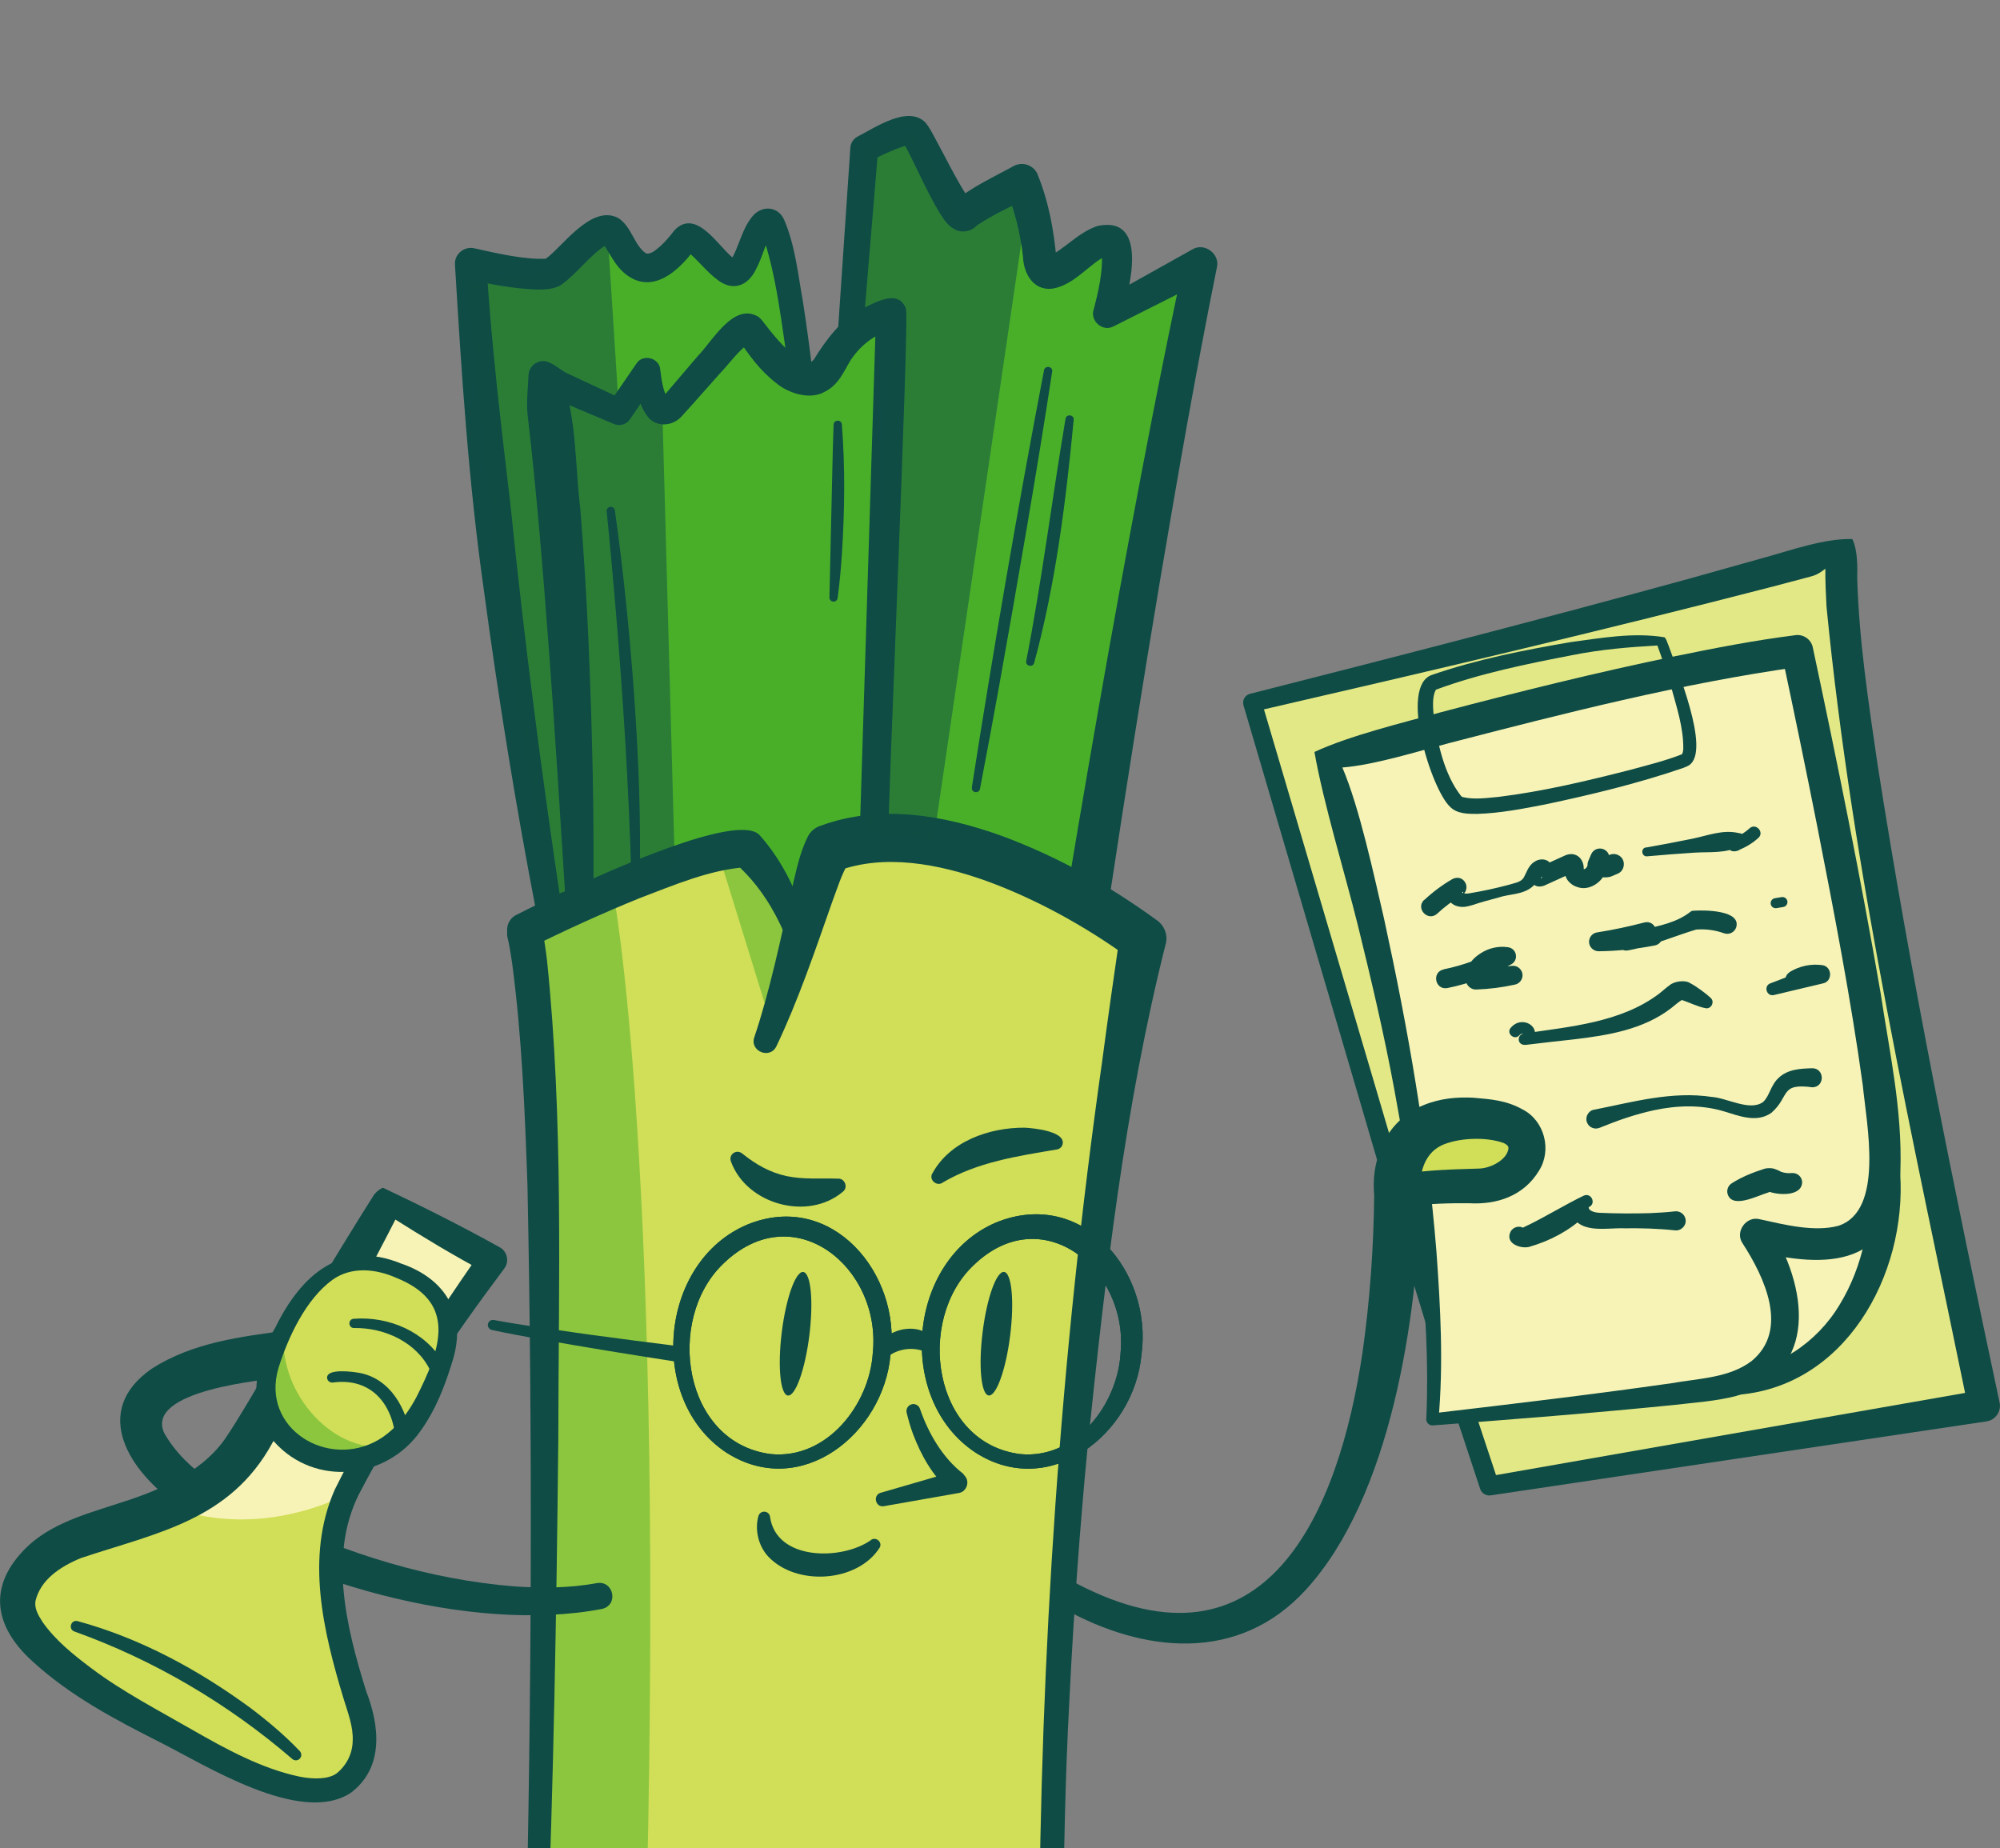 <svg width="500" height="462" viewBox="0 0 500 462" fill="none" xmlns="http://www.w3.org/2000/svg">
<rect x="0" y="0" width="500" height="462" fill="#808080" stroke="none"/>
<g clip-path="url(#clip0_5857_2245)">
<path d="M460.532 137.833C416.531 150.837 313.09 175.672 313.09 175.672L358.153 328.599L372.359 371.493L496.017 351.428C496.017 351.428 456.947 172.227 460.551 137.833H460.532Z" fill="#F7F3B6"/>
<path opacity="0.5" d="M460.532 137.833C416.531 150.837 313.09 175.672 313.09 175.672L358.153 328.599L372.359 371.493L496.017 351.428C496.017 351.428 456.947 172.227 460.551 137.833H460.532Z" fill="#D1DE57"/>
<path d="M457.99 140.899C455.904 142.414 454.918 143.625 452.452 144.193L443.235 146.635C400.296 157.746 356.826 167.93 313.64 177.887L315.309 175.028L344.27 273.119C349.296 289.965 360.865 330.436 366.612 346.487L374.654 370.735C374.654 370.735 371.98 369.107 371.98 369.126L495.372 347.509C495.372 347.509 492.11 352.298 492.11 352.28C478.492 285.763 463.244 219.303 456.625 151.632C456.454 148.471 456.302 145.215 456.34 141.997C456.34 141.751 456.34 141.259 456.34 141.354C456.378 141.259 457.137 141.448 457.971 140.899H457.99ZM463.073 134.766C464.382 137.36 464.382 141.524 464.306 144.553C464.742 160.15 467.132 175.653 469.389 191.118C477.734 244.555 488.62 297.669 499.886 350.576C500.398 352.791 498.9 355.024 496.624 355.346L372.719 373.84C371.543 374.029 370.405 373.329 370.045 372.231L362.003 347.926C356.352 332.063 344.688 291.215 339.737 274.481L310.871 176.316C310.511 175.104 311.213 173.836 312.426 173.476C349.334 164.106 386.204 154.585 422.922 144.496L441.205 139.366C447.73 137.568 456.207 134.558 463.054 134.766H463.073Z" fill="#0E4C45"/>
<path d="M471.077 293.562C472.822 315.803 460.949 343.686 433.297 346.052L446.838 335.736L442.078 311.999L459.754 310.503L471.058 293.543L471.077 293.562Z" fill="#F7F3B6"/>
<path d="M285.741 234.768C285.741 234.768 239.844 199.769 207.241 212.129C205.307 215.215 202.898 224.49 199.769 235.298C198.687 231.342 195.084 220.401 186.625 212.129C171.604 212.129 131.055 232.724 131.055 232.724C131.055 232.724 140.064 314.97 134.051 487.887L209.422 490.972L262.755 487.887C263.058 326.29 285.741 234.787 285.741 234.787V234.768Z" fill="#D1DE57"/>
<path d="M272.332 222.408C289.079 117.106 300.174 65.96 300.174 65.96L276.922 78.32C276.922 78.32 282.289 60.054 276.922 59.921C271.555 59.789 260.82 75.027 259.929 64.332C259.037 53.618 255.453 45.384 255.453 45.384C255.453 45.384 242.935 51.555 241.133 53.618C239.332 55.681 230.399 35.086 228.616 33.023C226.833 30.96 216.098 37.15 216.098 37.15L212.514 80.383L209.119 211.467L241.38 210.066L264.063 224.471L272.313 222.408H272.332Z" fill="#49AF29"/>
<path opacity="0.5" d="M186.625 212.11L179.513 213.095L192.922 256.48L200.717 231.948L186.625 212.11Z" fill="#49AF29"/>
<path opacity="0.5" d="M133.103 486.846C133.103 486.846 149.604 488.909 161.268 490.972C166.749 291.29 153.207 222.427 153.207 222.427L135.17 231.683L133.103 486.846Z" fill="#49AF29"/>
<path d="M200.148 92.725C200.148 92.725 195.539 55.662 192.163 55.397C188.787 55.132 187.498 65.96 184.292 68.023C181.087 70.086 173.558 56.741 171.282 59.789C158.897 76.257 155.938 59.789 152.714 57.725C149.49 55.662 141.486 65.96 138.281 68.023C135.076 70.086 117.646 65.96 117.646 65.96C117.646 65.96 121.079 133.858 137.238 227.556L156.886 220.856" fill="#49AF29"/>
<path d="M197.265 93.085C195.406 81.444 194.287 68.969 190.361 57.934C190.305 57.801 190.134 57.669 190.513 58.028C190.57 58.066 190.855 58.293 191.101 58.388C191.594 58.672 192.637 58.653 192.96 58.331C191.272 60.849 190.665 64.18 189.11 67.095C187.042 71.563 183.173 72.944 179.323 69.916C176.573 67.89 174.183 64.653 171.699 62.761C171.547 62.647 171.433 62.609 171.528 62.647C171.585 62.666 171.699 62.704 171.983 62.742C172.514 62.874 173.728 62.325 173.975 61.89L173.709 62.249C170.371 66.736 164.682 72.679 158.385 69.783C154.155 67.701 152.904 63.896 150.609 60.697C150.514 60.565 150.495 60.641 150.817 60.83C151.216 61.038 151.595 61.114 151.785 61.095C152.088 61.057 151.766 61.095 151.405 61.341C147.309 63.934 144.559 68.118 140.31 71.203C138.527 72.32 136.252 72.414 134.298 72.395C128.096 72.168 122.672 71.052 116.736 69.783L121.591 65.751C122.805 85.911 125.251 106.165 127.622 126.267C131.017 159.734 135.436 193.768 140.424 226.989L136.214 224.49L156.014 218.262C159.39 217.24 161.04 222.162 157.778 223.411L138.3 230.566C136.441 231.266 134.355 230.017 134.089 228.067C128.931 201.359 124.587 174.48 120.965 147.506C117.115 120.494 115.37 93.369 113.739 66.111C113.568 63.537 116.091 61.473 118.594 62.079C124.417 63.385 131.301 64.956 136.441 64.672C140.348 62.022 147.745 50.987 154.497 54.47C157.911 56.571 158.537 61.36 161.457 63.309C162.633 63.745 163.98 62.458 165.118 61.511C166.351 60.413 167.583 58.899 168.645 57.536C174.335 51.668 180.12 62.609 183.818 64.881C183.666 64.843 183.041 64.843 182.604 65.127C184.634 62.306 185.43 56.949 188.427 53.731C190.836 51.271 194.553 51.687 196.013 54.886C198.839 61.473 199.503 68.685 200.736 75.424C201.608 81.046 202.367 86.649 203.05 92.309C203.239 93.899 202.101 95.356 200.508 95.546C198.915 95.735 197.474 94.618 197.284 93.028L197.265 93.085Z" fill="#0E4C45"/>
<path d="M267.041 221.575C273.584 182.354 280.488 143.171 288.093 104.12C290.653 91.097 293.233 78.112 296.097 65.07L302.147 69.632C302.147 69.632 278.61 81.462 278.61 81.481L278.382 81.595C275.651 83.09 272.37 80.137 273.451 77.298C274.532 73.134 275.784 67.701 275.443 63.631C275.405 63.215 275.291 62.874 275.272 62.836C275.272 62.817 275.272 62.893 275.424 63.082C275.557 63.253 275.898 63.537 276.258 63.65C277.074 63.877 277.017 63.707 276.827 63.821C272.294 65.865 268.843 71.127 263.21 72.149C258.316 72.812 255.908 68.307 255.756 64.294C255.149 58.52 253.632 52.406 251.413 47.125L257.387 49.321C252.911 51.517 248.113 53.731 244.244 56.344C243.049 57.688 240.868 58.293 239.142 57.555C237.018 56.647 236.126 55.038 234.988 53.353C231.556 47.731 228.881 41.125 225.752 35.427C226.112 35.862 226.567 36.146 227.08 36.279C225.202 36.62 220.366 38.702 217.805 40.178L219.531 37.434L215.586 84.756C215.434 86.46 213.936 87.728 212.229 87.595C210.541 87.463 209.27 85.987 209.384 84.302L212.59 36.922C212.665 35.749 213.329 34.765 214.259 34.216C218.621 32.02 226.947 26.171 231.366 30.638C232.466 32.001 232.94 33.08 233.68 34.386C236.107 38.834 239.047 44.854 241.778 49.018C242.12 49.529 242.48 50.059 242.84 50.4C242.84 50.4 242.859 50.4 242.783 50.343C241.513 49.302 239.066 49.605 237.985 50.968L238.023 50.93L238.099 50.854L238.402 50.532C243.03 46.652 248.416 44.286 253.461 41.484C255.566 40.386 258.146 41.181 259.265 43.283C262.167 50.324 263.456 57.441 264.12 64.918C264.158 65.183 264.291 65.259 263.911 64.805C263.684 64.426 262.508 63.972 262.129 64.124C266.036 62.382 269.563 58.066 274.438 56.476C287.486 53.788 282.289 72.604 280.317 79.361C280.317 79.418 275.158 75.178 275.158 75.178L298.145 62.325C301.161 60.546 305.087 63.556 304.214 66.887C298.998 92.725 294.447 118.866 290.047 144.893C285.665 170.978 281.512 197.119 277.548 223.278C276.334 230.169 266.017 228.73 266.984 221.613L267.041 221.575Z" fill="#0E4C45"/>
<path d="M218.507 209.479L222.831 78.32L210.446 82.447C210.446 82.447 208.626 94.807 202.196 94.807C195.767 94.807 189.091 84.51 187.479 82.447C185.867 80.383 179.456 88.618 179.456 88.618C179.456 88.618 171.433 98.915 168.209 101.508C164.985 104.101 161.78 92.725 161.78 92.725L154.743 103.023L136.176 94.788C136.176 94.788 142.491 135.959 144.881 226.61L186.606 212.129L201.153 230.358L209.119 211.467L218.488 209.498L218.507 209.479Z" fill="#49AF29"/>
<path d="M214.903 209.366L219.019 78.188L224.045 81.936C219.19 83.317 215.435 85.873 212.684 89.999C210.883 92.952 209.688 96.189 206.198 97.931C202.31 100.164 196.943 98.139 194.193 95.886C189.963 92.631 187.441 88.977 184.71 85.059C184.71 85.021 184.52 84.794 184.501 84.756C185.146 85.722 186.872 86.1 187.517 85.722C184.691 87.425 182.396 90.87 179.911 93.445C177.123 96.549 173.254 100.997 170.428 104.064C168.266 106.543 164.094 106.979 161.931 104.158C159.39 100.846 159.049 96.89 158.556 92.99L164.492 94.542L157.474 104.84C156.564 106.165 154.857 106.619 153.435 105.976L144.085 102.038C141.372 100.865 137.408 99.18 134.507 98.612L140.386 94.126C144.236 104.726 143.724 116.103 145.071 127.157C145.962 138.193 146.626 149.228 147.119 160.264C148.067 182.335 148.598 204.406 148.314 226.496C148.219 230.718 141.884 231.058 141.486 226.667C140.253 207.075 138.584 180.101 137.105 160.87C135.683 141.789 134.108 122.595 131.889 103.59C131.605 100.903 131.889 98.082 132.041 95.394L132.136 93.728C132.25 91.703 133.995 90.151 136.043 90.264C138.433 90.605 140.102 92.706 142.302 93.558C145.147 94.902 153.131 98.612 156.109 100.013L152.069 101.149L159.125 90.87C160.737 88.353 164.909 89.488 165.061 92.422C165.364 94.826 165.725 97.76 166.995 99.786C167.052 99.843 166.901 99.615 166.407 99.483C165.895 99.35 165.44 99.502 165.402 99.54C165.573 99.426 166.218 98.631 166.483 98.347C168.683 95.773 172.325 91.514 174.525 88.921C177.996 85.438 183.363 75.519 189.508 79.153C189.925 79.418 190.267 79.816 190.57 80.175C193.055 83.412 196.07 87.16 199.029 89.242C200.205 90.075 201.381 90.548 202.026 90.605C202.746 90.681 202.784 90.51 203.429 89.924C206.596 84.87 210.295 79.721 215.852 77.014C219.341 75.386 224.595 72.32 226.473 77.128C227.421 79.267 221.674 207.605 222.092 209.593C221.826 214.249 214.866 214.155 214.903 209.347V209.366Z" fill="#0E4C45"/>
<path d="M131.415 487.773C132.913 424.058 133.16 360.116 131.87 296.401C131.226 277.926 130.486 259.433 128.077 241.128C127.736 238.743 127.356 236.264 126.787 233.935V232.402C126.787 230.812 127.698 229.43 129.025 228.749C133.558 226.459 138.034 224.301 142.586 222.181C150.021 218.868 184.292 202.892 189.887 208.76C195.046 214.571 198.65 221.537 200.944 228.881C201.684 231.304 202.291 233.633 202.727 236.264C202.974 237.702 201.988 239.065 200.565 239.292C199.181 239.52 197.91 238.649 197.568 237.343C196.924 235.355 196.051 233.159 195.084 231.153C192.258 225.209 188.37 219.682 183.363 215.442L186.644 216.786C177.54 217.373 168.456 221.291 159.883 224.547C150.836 228.219 141.809 232.326 133.084 236.642L135.322 231.456C136.005 234.276 136.384 237.153 136.745 239.993C140.879 279.914 139.646 320.157 139.571 360.173C139.134 402.763 138.395 445.353 136.707 487.944C136.65 489.401 135.417 490.537 133.957 490.48C132.515 490.423 131.377 489.212 131.415 487.773Z" fill="#0E4C45"/>
<path d="M259.758 487.868C260.061 413.439 265.068 339.048 275.538 265.339C276.751 256.101 278.629 242.889 279.995 233.538C279.995 233.538 282.176 239.406 282.157 239.406C271.441 231.645 259.075 224.774 246.577 220.231C234.723 215.991 221.124 213.36 209.346 217.77L212.324 215.328C210.39 218.47 209.346 222.048 208.019 225.569C203.865 237.4 199.522 250.233 194.098 261.572C192.486 264.922 187.365 262.802 188.579 259.3C192.429 247.886 195.236 234.503 197.872 222.616C198.991 218.054 199.863 213.189 202.082 208.911C202.765 207.7 203.827 206.886 205.06 206.47C220.138 200.885 236.278 203.857 250.635 209.044C264.632 214.268 277.169 221.291 289.25 230.093C291.147 231.437 292.019 233.822 291.431 235.961C281.114 276.848 276.353 319.173 271.972 361.063C269.981 381.487 268.387 403.804 267.382 424.38C266.206 445.543 265.922 466.724 265.694 487.906C265.618 491.521 259.91 492.07 259.739 487.83L259.758 487.868Z" fill="#0E4C45"/>
<path d="M252.544 333.854C253.608 325.326 252.929 318.222 251.027 317.985C249.125 317.749 246.72 324.47 245.656 332.997C244.591 341.525 245.271 348.629 247.173 348.866C249.075 349.102 251.48 342.381 252.544 333.854Z" fill="#0E4C45"/>
<path d="M202.335 333.867C203.4 325.339 202.72 318.235 200.818 317.998C198.916 317.762 196.511 324.483 195.447 333.011C194.383 341.538 195.062 348.643 196.964 348.879C198.866 349.116 201.271 342.394 202.335 333.867Z" fill="#0E4C45"/>
<path d="M285.362 338.707C283.579 358.469 262.489 375.07 243.94 363.183C223.855 350.027 226.757 315.141 248.985 305.639C270.739 296.761 288.264 318.094 285.362 338.726V338.707ZM280.146 338.196C282.1 317.412 260.592 299.657 243.371 316.333C228.9 330.038 233.13 360.76 255.073 363.523C268.994 364.867 279.445 351.068 280.146 338.196Z" fill="#0E4C45"/>
<path d="M222.623 338.67C220.916 358.375 200.262 375.07 181.618 363.164C161.685 350.027 164.757 315.425 186.872 306.131C207.981 297.518 225.354 318.548 222.642 338.67H222.623ZM218.203 338.234C220.404 316.769 198.308 298.786 180.708 316.031C166.313 329.943 170.732 360.741 192.732 363.523C206.691 364.886 217.388 351.22 218.203 338.215V338.234Z" fill="#0E4C45"/>
<path d="M231.214 337.912C228.218 336.663 224.595 337.155 221.997 339.124C220.631 340.468 218.355 338.935 219.114 337.193C221.504 331.704 231.062 329.962 233.983 335.849C234.628 337.629 232.693 338.859 231.195 337.894L231.214 337.912Z" fill="#0E4C45"/>
<path d="M170.03 340.563C158.688 338.84 146.095 336.777 134.734 334.77C130.808 334.051 126.92 333.351 122.975 332.499C122.293 332.347 121.837 331.666 121.989 330.984C122.141 330.303 122.805 329.868 123.468 330C130.144 331.268 140.102 332.612 146.967 333.597C154.819 334.676 162.69 335.679 170.561 336.663C173.14 337.023 172.628 340.903 170.011 340.563H170.03Z" fill="#0E4C45"/>
<path d="M233.035 293.467C237.378 285.309 247.335 281.883 256.079 281.92C258.279 281.996 267.136 282.867 265.505 286.463C265.22 286.975 264.727 287.296 264.196 287.372C254.391 289.019 244.377 290.514 235.728 295.606C234.287 296.723 232.238 295.076 233.016 293.448L233.035 293.467Z" fill="#0E4C45"/>
<path d="M210.75 297.897C202.007 305.374 186.587 301.096 182.718 290.325C182.377 289.397 182.851 288.375 183.78 288.054C184.425 287.807 185.108 287.997 185.601 288.413C188.977 291.139 192.562 293.164 196.696 294.035C200.982 294.906 204.946 294.527 209.536 294.66C211.224 294.584 212.077 296.874 210.75 297.897Z" fill="#0E4C45"/>
<path d="M192.505 379.197C194.079 390.213 210.333 390.119 217.597 385.121C218.81 383.967 220.745 385.481 219.91 386.92C214.391 395.589 199.219 396.611 192.144 389.229C189.603 386.56 188.636 382.452 189.603 379.026C189.811 378.231 190.627 377.758 191.424 377.966C192.03 378.118 192.429 378.629 192.524 379.197H192.505Z" fill="#0E4C45"/>
<path d="M220.176 373.196L238.44 367.896L237.397 372.761C233.035 368.729 230.285 363.864 228.236 358.45C227.592 356.728 227.099 354.949 226.662 353.169C226.435 352.242 227.004 351.314 227.933 351.068C228.824 350.841 229.735 351.371 230 352.223C232.087 358.299 235.652 364.451 240.735 368.388L241.266 369.051C242.518 370.527 241.589 372.969 239.692 373.253L220.973 376.547C218.848 376.925 218.128 373.783 220.195 373.177L220.176 373.196Z" fill="#0E4C45"/>
<path d="M433.069 343.364C444.316 342.266 454.235 335.717 459.963 326.082C465.747 316.579 468.099 304.9 467.094 293.884C466.885 291.688 468.497 289.719 470.698 289.53C472.936 289.322 474.908 291.025 475.041 293.259C476.786 318.7 461.196 347.188 433.524 348.759C430.016 348.948 429.56 343.78 433.069 343.383V343.364Z" fill="#0E4C45"/>
<path d="M332.094 189.926C364.09 301.474 358.097 354.873 358.097 354.873C358.097 354.873 414.786 349.535 429.826 346.904C444.866 344.273 453.211 331.231 438.967 308.667C459.166 313.437 474.036 314.157 470.792 280.577C467.549 246.996 449.304 162.744 449.304 162.744C449.304 162.744 415.317 166.264 332.075 189.926H332.094Z" fill="#F7F3B6"/>
<path d="M335.584 191.856C339.908 202.002 343.493 218.849 346.015 229.695C351.99 257.124 356.864 284.817 359.102 312.813C360.126 326.915 360.885 340.865 359.614 355.043L357.964 353.359C377.954 351.011 397.982 348.645 417.877 345.806C424.629 344.594 432.31 344.519 437.924 340.241C447.35 332.442 441.13 319.305 435.63 310.806C433.657 307.91 436.616 303.916 439.916 304.806C446.213 306.187 453.571 308.061 459.584 306.452C471.134 302.705 466.62 280.974 465.691 271.263C462.694 249.609 458.521 228.067 454.311 206.583C451.466 192.235 448.507 177.887 445.454 163.595L449.759 166.719C420.343 170.826 390.984 178.341 362.174 185.799C354.645 187.787 343.474 191.27 335.603 191.875L335.584 191.856ZM328.604 187.995C337.329 183.925 350.605 180.707 360.088 178.095C379.566 172.965 399.101 168.119 418.864 164.031C428.802 162.005 438.569 160.093 448.906 158.787C450.916 158.541 452.775 159.866 453.192 161.816C459.318 190.588 465.178 219.341 470.167 248.34C472.405 263.257 475.61 277.434 475.098 292.861C473.846 316.655 457.099 317.526 438.057 312.529L442.343 306.528C451.826 321.425 455.089 342.834 433.979 349.005C428.897 350.33 423.7 350.614 418.541 351.238C398.418 353.264 378.352 354.835 358.229 356.349C357.281 356.425 356.466 355.611 356.579 354.665C357.793 326.972 353.526 299.146 348.5 271.945C345.958 258.259 342.753 244.706 339.434 231.21C336.248 218.338 330.861 200.867 328.604 187.957V187.995Z" fill="#0E4C45"/>
<path d="M414.577 161.362C407.427 161.759 400.258 162.346 393.184 163.766C381.69 165.98 369.95 168.365 358.988 172.416C357.983 174.12 358.248 176.997 358.438 179.193C359.386 185.856 361.055 193.636 365.266 198.993C365.455 199.163 365.436 199.182 365.721 199.276C368.585 199.958 371.695 199.485 374.654 199.22C385.73 197.857 396.673 195.245 407.503 192.481C411.865 191.288 416.379 190.191 420.495 188.563C420.419 188.733 420.798 188.089 420.817 187.313C420.931 182.032 419.11 176.581 417.688 171.413C416.72 168.138 415.544 164.693 414.387 161.475C414.35 161.343 414.217 161.04 414.179 160.907C414.217 161.04 414.387 161.286 414.577 161.381V161.362ZM416.113 159.317C416.606 159.715 416.796 160.623 417.062 161.191C418.958 166.624 427.834 187.616 422.277 191.307C421.746 191.629 421.215 191.818 420.684 192.027C409.437 195.869 397.982 198.633 386.375 201.094C380.742 202.192 375.09 203.289 369.305 203.479C367.067 203.479 364.298 203.498 362.553 201.737C357.774 197.346 349.732 171.527 357.983 168.725C369.286 164.826 380.913 162.535 392.671 160.529C400.391 159.488 408.356 158.049 416.132 159.317H416.113Z" fill="#0E4C45"/>
<path d="M351.42 287.41L367.2 278.002L381.178 284.495C381.178 284.495 378.39 293.145 378.978 292.786C379.566 292.426 352.767 298.597 352.767 298.597L351.42 287.429V287.41Z" fill="#D1DE57"/>
<path d="M157.854 220.042C157.228 196.948 155.748 173.874 153.795 150.856C153.131 143.19 152.448 135.505 151.671 127.838C151.614 127.271 152.012 126.76 152.581 126.703C153.131 126.646 153.643 127.043 153.719 127.592C154.8 135.259 155.711 142.925 156.507 150.61C158.1 165.98 159.219 181.408 159.769 196.854C160.016 204.577 160.073 212.319 159.921 220.042C159.902 221.329 157.892 221.386 157.854 220.042Z" fill="#0E4C45"/>
<path d="M242.954 196.872C248.227 163.122 254.561 126.097 261.01 92.536C261.256 91.268 263.267 91.57 263.039 92.915C259.379 117.068 254.163 146.995 249.839 171.186C248.284 179.874 246.652 188.544 245.002 197.194C244.794 198.481 242.764 198.235 242.973 196.872H242.954Z" fill="#0E4C45"/>
<path d="M256.553 165.242C260.422 145.518 263.039 124.526 266.377 104.688C266.586 103.439 268.52 103.628 268.425 104.934C266.472 125.378 263.931 145.878 258.544 165.734C258.184 166.965 256.287 166.51 256.553 165.223V165.242Z" fill="#0E4C45"/>
<path d="M210.465 106.089C211.319 116.935 211.167 127.839 210.465 138.685C210.219 142.3 209.896 145.916 209.403 149.531C209.327 150.099 208.796 150.497 208.246 150.402C207.715 150.326 207.336 149.872 207.355 149.361C207.507 142.187 207.924 123.901 208.095 116.954C208.189 113.358 208.246 109.742 208.398 106.146C208.436 104.878 210.352 104.821 210.465 106.108V106.089Z" fill="#0E4C45"/>
<path d="M285.362 338.707C283.579 358.469 262.489 375.07 243.94 363.183C223.855 350.027 226.757 315.141 248.985 305.639C270.739 296.761 288.264 318.094 285.362 338.726V338.707ZM280.146 338.196C282.1 317.412 260.592 299.657 243.371 316.333C228.9 330.038 233.13 360.76 255.073 363.523C268.994 364.867 279.445 351.068 280.146 338.196Z" fill="#0E4C45"/>
<path d="M222.623 338.67C220.916 358.375 200.262 375.07 181.618 363.164C161.685 350.027 164.757 315.425 186.872 306.131C207.981 297.518 225.354 318.548 222.642 338.67H222.623ZM218.203 338.234C220.404 316.769 198.308 298.786 180.708 316.031C166.313 329.943 170.732 360.741 192.732 363.523C206.691 364.886 217.388 351.22 218.203 338.215V338.234Z" fill="#0E4C45"/>
<path d="M269.127 395.873C316.485 420.632 334.674 378.231 340.629 338.121C342.487 325.098 343.417 311.677 343.55 298.711L343.606 299.487C343.094 294.83 343.682 290.495 345.598 286.161C347.513 281.864 351.383 278.059 355.764 276.336C360.069 274.538 364.374 274.235 368.3 274.425C372.757 274.822 376.512 275.049 380.685 277.378C386.109 280.179 388.025 287.486 384.763 292.653C380.875 299.089 374.104 301.19 367.333 300.812C362.478 300.774 357.338 300.887 352.558 301.569C347.134 302.553 345.56 294.641 350.946 293.486C357.224 292.445 363.426 292.35 369.723 292.142C372.473 292.085 375.811 290.325 376.778 288.224C377.176 287.448 377.157 286.842 377.043 286.634C376.911 286.445 376.759 286.161 375.943 285.763C371.467 284.116 364.412 284.457 360.334 286.369C355.783 288.584 354.664 293.978 355.138 298.635C354.36 329.319 347.741 374.275 326.423 397.482C309.619 415.824 285.874 413.288 265.846 402.12C261.787 399.829 264.974 393.791 269.146 395.854L269.127 395.873Z" fill="#0E4C45"/>
<path d="M356.105 224.963C358.21 222.994 360.543 221.253 363.028 219.814L365.379 223.941C365.645 223.752 365.967 223.127 365.702 222.938C365.588 222.938 365.626 223.089 365.512 223.089C365.512 223.316 366.423 223.525 367.409 223.316C370.652 222.786 373.952 222.067 377.138 221.215C378.561 220.761 380.04 220.628 380.837 219.549C381.614 218.281 382.013 216.445 383.568 215.48C385.521 214.079 388.575 215.101 387.721 217.808C387.532 218.243 387.38 218.717 387.399 219.209L384.042 217.145L388.878 214.95L391.382 213.814C394.018 212.735 396.18 214.779 395.915 217.562C395.915 217.732 395.915 217.581 395.896 217.505C395.877 217.41 395.801 217.335 395.763 217.278C395.668 217.183 395.668 217.221 395.763 217.24C395.934 217.316 396.313 217.24 396.275 217.202C396.787 216.918 397.318 215.65 397.66 213.984L402.154 215.461L401.415 217.183L400.865 214.514C400.865 214.514 401.263 214.647 401.301 214.59C402.117 213.435 403.71 213.151 404.886 213.965C406.517 215.044 406.232 217.675 404.449 218.414L403.292 218.906C400.865 220.193 395.877 218.584 397.053 215.29L397.792 213.568C398.304 212.356 399.708 211.807 400.922 212.319C403.274 213.454 402.136 215.991 401.396 217.978C400.523 220.609 397.223 222.786 394.416 221.783C393.203 221.48 391.799 220.401 391.382 219.019C391.116 218.205 391.154 217.713 391.135 217.032C391.135 216.937 391.097 216.899 391.211 217.221C391.306 217.562 391.932 218.149 392.425 218.205C393.013 218.3 393.203 218.149 393.146 218.187C391.666 218.868 387.513 220.742 385.977 221.442C382.487 222.54 382.032 218.698 383.17 216.294C383.17 216.294 385.332 219.606 385.332 219.568C385.521 219.455 385.654 219.152 385.37 219.284C384.573 219.777 384.004 220.912 383.113 221.669C380.609 223.771 377.328 223.43 374.464 224.433C372.302 224.982 370.197 225.569 368.054 226.288C366.935 226.572 365.436 227.159 363.483 226.231C361.89 225.247 361.112 223.6 361.548 221.745C362.023 219.625 364.962 218.452 366.271 220.572C366.992 221.726 366.555 223.278 365.361 223.903C363.179 225.171 361.15 226.686 359.31 228.408C357.015 230.509 353.791 227.14 356.048 224.944L356.105 224.963Z" fill="#0E4C45"/>
<path d="M411.524 211.883C415.374 211.202 419.224 210.463 423.055 209.687C426.924 208.911 430.66 207.321 434.7 208.268C438.152 208.665 436.18 212.773 433.619 212.83C432.728 212.905 431.931 212.262 431.836 211.372C431.76 210.596 432.235 209.915 432.936 209.668C434.586 209.138 436.104 208.249 437.393 207.075C438.968 205.656 441.168 208.041 439.593 209.479C437.981 210.937 436.085 212.054 434.017 212.735L433.392 209.555C433.24 209.612 433.335 209.517 433.259 209.668L435.098 211.486C431.457 213.454 427.417 212.905 423.491 213.17C419.584 213.435 415.677 213.719 411.789 214.079C410.386 214.211 410.082 212.091 411.486 211.845L411.524 211.883Z" fill="#0E4C45"/>
<path d="M360.885 242.34C365.986 241.299 370.937 239.463 375.469 236.926L377.271 241.28C376.209 242.302 375.318 243.116 374.483 243.968C373.592 244.82 373.061 245.69 371.411 246.088L369.097 241.942C372.037 242.056 374.976 241.886 377.897 241.469C379.206 241.28 380.401 242.17 380.609 243.476C380.799 244.706 379.964 245.88 378.77 246.145C375.602 246.845 372.378 247.261 369.116 247.375C367.276 247.489 365.873 245.501 366.574 243.816L366.802 243.249C366.84 240.882 368.528 239.368 370.216 238.289C372.188 237.021 374.559 236.472 376.892 236.794C378.163 236.888 379.092 237.986 378.997 239.254C378.94 240.05 378.466 240.731 377.802 241.091C372.833 243.873 367.428 245.88 361.852 247.015C358.779 247.583 357.85 243.04 360.904 242.359L360.885 242.34Z" fill="#0E4C45"/>
<path d="M412.301 235.166C408.261 236.245 404.146 237.097 400.011 237.759L399.613 233.046C404.032 232.989 408.451 232.535 412.794 231.683L413.079 236.377C411.277 236.245 409.418 236.585 407.768 237.362C407.768 237.38 406.422 232.856 406.403 232.875C407.825 232.8 409.248 232.648 410.67 232.383C414.824 231.494 419.281 230.604 422.676 227.897C422.903 227.689 423.226 227.689 423.51 227.67C426.222 227.5 435.402 227.537 434.036 231.891C433.581 233.121 432.234 233.765 430.983 233.311C428.745 232.497 426.298 232.194 423.927 232.402L424.762 232.175C418.807 233.898 413.212 236.453 407.067 237.589C405.796 237.873 404.544 237.078 404.26 235.809C403.994 234.636 404.658 233.5 405.739 233.084C408.224 231.986 415.544 229.733 415.639 234.2C415.563 235.298 414.748 236.15 413.724 236.358C409.096 237.267 404.392 237.759 399.67 237.816C398.361 237.816 397.28 236.775 397.261 235.469C397.261 234.276 398.115 233.273 399.272 233.103C403.236 232.478 407.18 231.645 411.068 230.623C414.103 229.866 415.298 234.352 412.301 235.204V235.166Z" fill="#0E4C45"/>
<path d="M443.917 225.796L445.605 225.512" stroke="#0E4C45" stroke-width="2.51" stroke-linecap="round" stroke-linejoin="round"/>
<path d="M377.707 256.934C380.457 253.641 385.73 256.669 382.98 260.417C382.164 261.515 379.775 261.629 379.68 259.887C379.642 259.111 380.23 258.448 380.988 258.373C392.558 256.65 405.322 255.628 414.862 248.359C415.677 247.716 416.436 246.996 417.365 246.334C418.484 245.331 421.196 244.914 422.505 245.766C423.7 246.391 424.269 246.845 425.255 247.526C426.09 248.132 426.905 248.757 427.683 249.495C428.783 250.479 427.74 252.41 426.317 252.032C424.402 251.672 422.145 250.536 420.495 250.006C419.774 250.328 418.465 251.539 417.726 252.088C410.746 257.426 401.946 258.827 393.582 259.83C389.466 260.285 385.427 260.72 381.349 261.231C381.349 261.231 381.159 258.354 381.14 258.373C381.026 258.373 380.856 258.467 380.818 258.505C380.78 258.543 380.818 258.524 380.818 258.467C380.837 258.335 380.78 258.335 380.875 258.43C380.704 258.259 380.021 258.543 379.888 258.77C378.694 260.247 376.437 258.373 377.688 256.934H377.707Z" fill="#0E4C45"/>
<path d="M447.483 242.965C449.892 241.507 452.737 240.901 455.525 241.28C458.066 241.583 458.218 245.312 455.771 245.842L443.481 248.757C441.642 249.192 440.826 246.504 442.571 245.842L442.685 245.804L454.216 241.375L454.728 245.974C453.097 245.785 451.371 246.183 449.968 247.034C447.274 248.624 444.828 244.649 447.483 242.984V242.965Z" fill="#0E4C45"/>
<path d="M398.494 277.434C408.148 275.522 417.972 272.721 427.986 274.235C431.855 274.519 437.488 277.889 440.769 275.503C442.419 273.989 442.609 271.377 444.638 269.484C446.971 267.25 450.214 267.156 453.021 267.061C456.151 267.023 456.302 271.68 453.154 271.831C444.847 270.696 447.559 274.103 442.837 278.21C439.138 280.823 434.643 278.93 430.907 277.813C425.293 276.147 419.338 276.317 413.553 277.548C408.906 278.532 404.374 280.122 399.879 281.958C398.665 282.45 397.261 281.883 396.768 280.652C396.199 279.289 397.053 277.68 398.513 277.415L398.494 277.434Z" fill="#0E4C45"/>
<path d="M380.894 306.982C380.761 306.812 380.761 306.869 381.159 306.698C381.501 306.547 382.07 306.282 382.695 305.96C387.058 303.764 391.477 301.077 395.877 298.938C397.83 298.01 399.177 300.944 397.185 301.796C397.091 302.704 398.665 303.14 399.803 303.197C403.88 303.386 408.262 303.405 412.396 303.291C414.501 303.197 416.626 303.083 418.731 302.837C420.039 302.686 421.234 303.613 421.405 304.919C421.614 306.433 420.248 307.777 418.731 307.588C414.52 307.134 410.291 307.02 406.062 307.077C401.339 306.888 394.094 308.818 392.463 302.383L396.218 304.011C392.292 307.683 387.608 310.162 382.43 311.677C380.457 312.32 376.114 310.995 377.65 307.891C378.295 306.755 379.737 306.339 380.894 306.982Z" fill="#0E4C45"/>
<path d="M432.917 295.833C435.534 294.167 438.133 293.164 441.073 292.199C441.698 291.991 442.893 291.972 443.538 292.199C445.017 292.691 444.847 292.805 445.302 292.956C446.118 293.259 447.085 293.354 448.014 293.259C449.323 293.183 450.461 294.167 450.537 295.474C450.518 299.316 444.126 298.748 442.097 297.84C442.192 297.915 442.761 297.878 442.666 297.878C442.666 297.878 442.267 298.029 442.002 298.143C439.423 298.881 432.709 302.496 431.836 298.199C431.703 297.234 432.159 296.325 432.917 295.833Z" fill="#0E4C45"/>
<path d="M72.697 344.216C65.755 344.859 36.035 347.623 41.08 358.318C46.751 368.256 57.903 373.934 67.898 379.31C86.731 388.51 107.518 394.889 128.513 396.592C135.493 397.084 142.51 397.009 149.243 395.778C153.416 395.078 154.724 401.249 150.514 402.233C117.665 408.536 71.559 395.248 44.361 376.206C32.432 367.953 22.513 352.847 37.97 342.153C48.212 335.603 60.141 334.183 71.54 332.65C79.335 331.95 80.454 343.383 72.678 344.197L72.697 344.216Z" fill="#0E4C45"/>
<path d="M96.783 300.584C96.783 300.584 73.019 342.512 62.55 359.738C52.081 376.963 34.537 378.951 19.914 384.364C10.45 387.866 5.405 393.772 4.457 399.47C2.276 412.531 35.978 429.699 41.554 432.557C46.96 435.321 77.116 454.534 86.864 444.975C90.24 441.662 92.782 436.627 89.994 427.787C85.878 414.688 78.178 391.482 86.333 373.821C94.09 357.031 115.541 324.984 123.165 314.989L96.783 300.584Z" fill="#F7F3B6"/>
<path d="M86.333 373.821C60.748 385.765 41.782 376.3 41.782 376.3L6.828 391.198L4.362 402.669L22 421.143L47.642 435.965L69.359 447.625L84.987 446.338L91.037 436.722L83.052 406.606L82.255 382.452L86.314 373.84L86.333 373.821Z" fill="#D1DE57"/>
<path d="M97.826 304.238C98.547 304.2 99.514 303.594 99.837 302.969L99.742 303.14L99.401 303.821C92.326 317.696 84.854 331.439 77.21 344.992C75.181 348.532 70.117 357.334 68.107 360.703C57.505 380.162 39.165 383.191 20.237 389.513C15.116 391.633 10.109 394.889 8.857 400.302C8.611 402.138 9.483 403.71 10.697 405.584C13.864 410.07 18.264 413.628 22.778 417.017C30.573 422.904 39.696 427.617 48.193 432.52C56.538 437.29 65.414 442.154 74.802 444.142C78.367 444.861 82.104 444.842 84.152 443.347C86.599 441.378 88.097 438.482 88.173 435.283C88.362 431.63 86.959 428.185 85.859 424.55C80.871 407.988 76.262 389.229 83.697 372.401C94.09 351.428 106.911 332.101 120.282 312.794L121.42 318.151C113.322 313.835 105.735 309.254 97.808 304.238H97.826ZM95.74 296.931C105.413 301.512 115.427 306.528 124.91 311.809C126.844 312.85 127.394 315.425 126.048 317.166C112.98 334.562 100.596 352.999 90.411 372.269C81.819 387.828 86.504 406.549 91.53 422.771C94.887 431.384 96.101 441.927 87.661 448.231C75.105 456.427 51.398 441.284 39.753 435.435C28.715 429.869 17.619 423.983 8.307 415.502C-0.417 407.723 -3.395 398.182 4.988 388.585C11.038 381.525 20.123 378.932 28.278 376.281C38.748 373.026 49.767 368.767 56.139 359.889C59.629 354.835 64.996 345.408 68.391 339.843C74.062 330.398 84.531 313.04 90.278 303.821L91.89 301.266L92.687 299.998L93.085 299.354L93.18 299.203C93.616 298.351 94.83 297.234 95.74 296.95V296.931Z" fill="#0E4C45"/>
<path d="M99.723 317.677C116.015 324.303 113.379 335.527 106.949 349.383C100.52 363.239 88.23 366.703 77.817 363.05C67.405 359.397 62.796 350.008 69.226 336.152C75.655 322.296 83.45 311.052 99.723 317.677Z" fill="#D1DE57"/>
<path opacity="0.5" d="M70.933 333.104C69.681 348.664 83.829 364.224 98.092 361.422C74.024 376.319 66.438 346.033 66.438 346.033L70.933 333.104Z" fill="#49AF29"/>
<path d="M100.444 315.936C111.634 319.854 116.717 328.751 113.132 340.241C111.198 346.563 108.96 352.412 105.053 357.845C96.537 369.903 78.709 371.72 68.638 360.533C61.222 352.45 63.972 339.881 68.847 331.855C75.238 318.813 85.328 309.652 100.444 315.955V315.936ZM99.021 319.438C93.863 317.166 87.793 316.58 83.071 319.987C76.471 324.833 72.09 334.146 69.624 341.982C65.11 357.107 81.933 367.385 94.64 359.946C99.306 357.163 102.701 352.469 105.166 347.131C110.78 335.584 113.303 325.154 99.021 319.438Z" fill="#0E4C45"/>
<path d="M98.888 359.794C98.187 350.917 92.744 344.405 83.336 345.617C82.616 345.768 81.876 345.295 81.781 344.557C81.497 341.963 88.419 342.948 89.993 343.25C97.599 344.727 101.733 352.204 102.644 359.34C103.08 361.99 99.097 362.463 98.87 359.794H98.888Z" fill="#0E4C45"/>
<path d="M107.537 342.569C104.142 335.565 96.157 331.893 88.59 332.007C87.073 332.12 86.883 329.83 88.4 329.697C97.201 329.016 106.437 332.915 110.875 340.771C111.444 341.66 111.178 342.815 110.287 343.383C109.32 344.008 108.03 343.591 107.537 342.569Z" fill="#0E4C45"/>
<path opacity="0.5" d="M256.97 49.567L233.338 210.464L216.269 207.832L222.831 81.406L212.229 82.522L216.098 37.15L228.616 33.023L240.621 55.397L253.841 46.179L256.97 49.567Z" fill="#0E4C45"/>
<path d="M19.402 405.281C35.125 409.559 49.653 417.471 62.721 427.068C67.045 430.343 71.198 433.845 74.954 437.782C75.466 438.331 75.447 439.183 74.897 439.713C74.385 440.205 73.569 440.205 73.057 439.731C57.088 425.97 38.482 414.991 18.606 407.874C16.994 407.325 17.714 404.845 19.383 405.281H19.402Z" fill="#0E4C45"/>
<path opacity="0.5" d="M168.702 216.313L165.592 102.758L158.897 96.984L154.762 103.023L151.785 56.4L138.509 67.758L116.698 70.597L125.232 152.938L138.774 232.705L168.702 216.313Z" fill="#0E4C45"/>
</g>
<defs>
<clipPath id="clip0_5857_2245">
<rect width="500" height="462" fill="white"/>
</clipPath>
</defs>
</svg>
